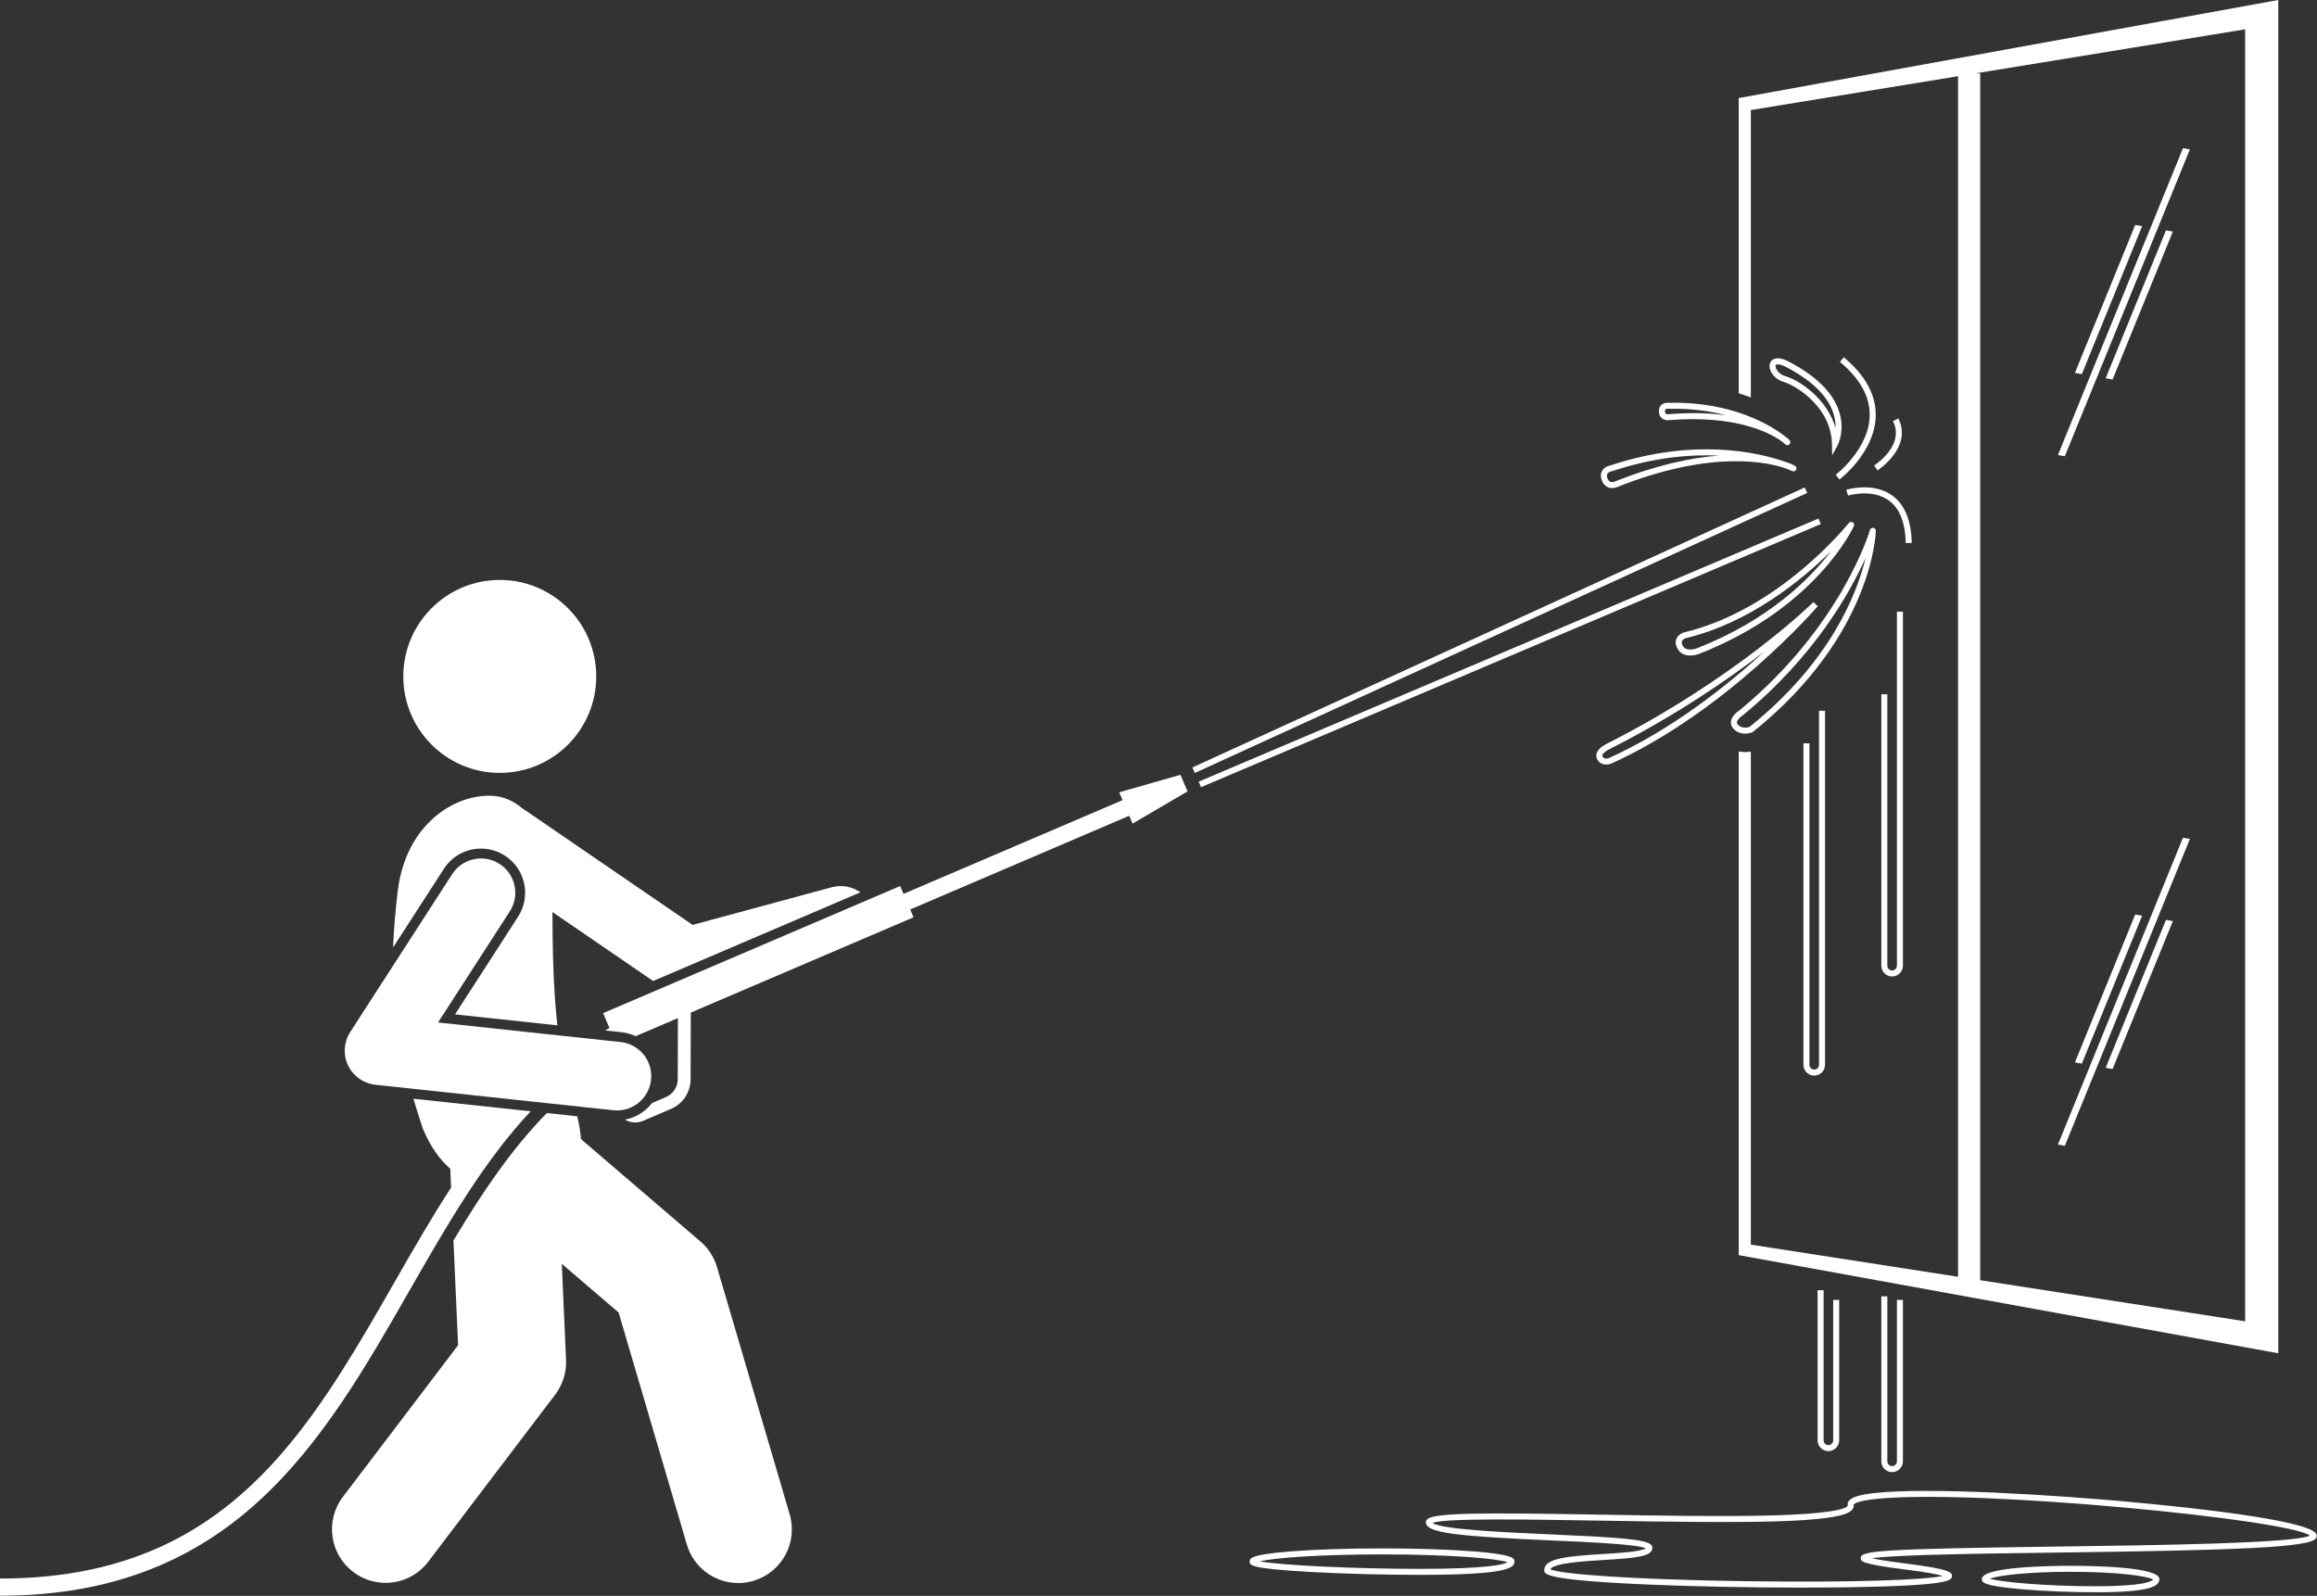 <?xml version="1.0" encoding="UTF-8" standalone="no"?><svg xmlns="http://www.w3.org/2000/svg" xmlns:xlink="http://www.w3.org/1999/xlink" fill="#ffffff" height="372.2" preserveAspectRatio="xMidYMid meet" version="1" viewBox="0.0 0.0 540.4 372.2" width="540.4" zoomAndPan="magnify"><rect x="0.0" y="0.0" width="540.4" height="372.2" fill="#333333" stroke="none"/><g id="change1_1"><path d="M531.371,0L405.527,22.869v68.867c0.995,0.295,1.925,0.614,2.822,0.942V25.668l48.338-7.895v280.003 l-48.338-7.496V175.296c-0.407,0.061-0.853,0.104-1.339,0.104c-0.506,0-1-0.051-1.483-0.138v117.464 l125.843,22.89V0z M460.652,17.125l62.987-10.288V308.159l-61.788-9.582V17.125H460.652z"/><path d="M485.552 248.067L499.613 213.566 498.001 213.284 483.94 247.785z"/><path d="M491.112 249.041L492.724 249.323 506.784 214.822 505.173 214.54z"/><path d="M510.752 195.659L509.141 195.377 479.972 266.948 481.584 267.23z"/><path d="M499.613 52.749L498.001 52.467 483.94 86.968 485.552 87.251z"/><path d="M505.173 53.724L491.112 88.225 492.724 88.507 506.784 54.006z"/><path d="M510.752 34.843L509.141 34.56 479.972 106.132 481.584 106.414z"/><circle cx="116.563" cy="157.758" r="22.5"/><path d="M112.191,197.912c1.98,0,3.909,0.569,5.579,1.647c4.771,3.081,6.146,9.469,3.066,14.24l-14.709,22.779 l23.875,2.558c-1.037-9.184-1.109-18.46-1.158-26.43l23.49,16.087l48.339-20.68 c-1.877-1.318-4.304-1.825-6.691-1.182l-32.437,8.779l-39.394-26.979c-0.095-0.065-0.194-0.118-0.291-0.178 c-2.071-1.765-4.513-2.862-7.207-2.964c-8.792-0.33-19.953,6.746-21.876,22.11 c-0.569,4.772-0.933,9.124-1.093,13.267l11.843-18.341C105.438,199.673,108.675,197.912,112.191,197.912z"/><path d="M127.55,259.59c-8.339,8.474-15.213,18.739-21.791,29.733l1.084,24.415l-26.864,35.36 c-4.177,5.497-3.106,13.339,2.392,17.515c2.261,1.718,4.916,2.548,7.552,2.548c3.773,0,7.504-1.703,9.963-4.939 l29.6-38.96c1.768-2.326,2.664-5.197,2.534-8.116l-0.994-22.392l13.258,11.364l15.91,54.109 c1.602,5.446,6.584,8.977,11.986,8.977c1.168,0,2.356-0.165,3.532-0.511c6.623-1.947,10.413-8.896,8.466-15.519 l-16.955-57.663c-0.682-2.319-2.022-4.391-3.857-5.964l-27.87-23.889c-0.089-1.496-0.376-3.252-0.863-5.309 L127.55,259.59z"/><path d="M144.988,240.741c1.165,0.125,2.258,0.45,3.264,0.921l9.857-4.217l-0.039,14.267 c-0.005,1.811-1.084,3.441-2.748,4.153l-3.258,1.394c-1.531,1.996-3.772,3.398-6.33,3.857 c1.287,0.773,2.866,0.888,4.25,0.296l6.518-2.789c2.767-1.184,4.56-3.893,4.569-6.903l0.042-15.56 l51.951-22.225l-0.78-1.823l51.09-21.857l0.78,1.823l12.819-7.506l-1.656-3.872l-14.281,4.089l0.779,1.822 l-51.09,21.857l-0.779-1.822l-69.282,29.64l1.484,3.469c-0.344,0.186-0.681,0.381-1.022,0.572L144.988,240.741z"/><path d="M0,368.157v4c54.732,0,75.42-36.108,95.427-71.027c8.791-15.344,17.278-30.148,28.335-41.945l-27.339-2.929 c0.659,2.231,1.382,4.531,2.189,6.947c1.804,4.283,3.991,7.298,6.403,9.378l0.195,4.387 c-4.677,7.203-8.989,14.728-13.254,22.173c-8.146,14.217-16.115,28.111-26.105,39.668 C50.9,356.105,31.419,368.157,0,368.157z"/><path d="M143.038,258.936c0.29,0.031,0.577,0.047,0.862,0.047c4.036,0,7.505-3.045,7.944-7.148 c0.471-4.394-2.709-8.336-7.102-8.807l-42.573-4.561l16.734-25.915c2.397-3.712,1.331-8.664-2.381-11.06 c-3.712-2.394-8.663-1.33-11.06,2.381l-23.779,36.826c-1.506,2.333-1.695,5.28-0.499,7.786 s3.606,4.212,6.367,4.508L143.038,258.936z"/><path d="M412.899 127.22L424.673 122.222 424.126 120.933 412.899 125.698 400.01 131.17 279.569 182.299 280.116 183.589 400.046 132.676z"/><path d="M412.899 118.891L421.493 114.961 420.911 113.688 412.899 117.351 399.82 123.332 278.092 178.996 278.384 179.632 278.675 180.269 399.857 124.855z"/><path d="M427.269,103.538l0.052,2.658l1.265-2.339c0.072-0.134,1.76-3.335,0.41-7.715 c-1.384-4.493-5.372-8.472-11.852-11.827c-2.062-1.068-3.169-0.795-3.735-0.381 c-0.556,0.409-0.794,1.101-0.653,1.898c0.205,1.165,1.31,2.677,3.251,3.244 C418.955,89.939,427.104,94.968,427.269,103.538z M414.133,85.589c-0.021-0.12-0.053-0.41,0.105-0.526 c0.07-0.052,0.205-0.094,0.41-0.094c0.371,0,0.975,0.136,1.851,0.59c6.116,3.166,9.867,6.853,11.148,10.959 c0.377,1.211,0.487,2.324,0.46,3.278c-1.899-6.615-8.144-11.021-11.709-12.063 C415.092,87.351,414.27,86.365,414.133,85.589z"/><path d="M423.969,141.375l-1.026-0.951c-0.176,0.175-17.97,17.734-48.286,33.096 c-0.233,0.109-1.801,0.884-2.233,2.075c-0.171,0.474-0.148,0.962,0.065,1.412 c0.478,1.014,1.349,1.312,2.126,1.312c0.425,0,0.823-0.09,1.114-0.2 C402.768,165.915,423.76,141.619,423.969,141.375z M373.753,176.41c-0.055-0.115-0.059-0.213-0.014-0.336 c0.19-0.526,1.105-1.096,1.52-1.29l0.021-0.01c15.541-7.874,27.825-16.334,36.162-22.763 c-8.671,7.932-21.567,18.189-36.249,24.816C375.149,176.843,374.135,177.216,373.753,176.41z"/><path d="M418.919,109.555c0.162-0.311,0.058-0.681-0.219-0.881c-0.024-0.017-0.04-0.041-0.066-0.056 c-0.135-0.073-1.005-0.532-2.631-1.039c-5.766-1.978-20.659-5.573-40.312,0.941 c-0.311,0.054-1.394,0.301-1.97,1.195c-0.259,0.403-0.505,1.092-0.205,2.087c0.254,0.844,0.709,1.438,1.355,1.766 c0.4,0.204,0.805,0.266,1.147,0.266c0.474,0,0.833-0.118,0.911-0.146c22.655-9.054,35.832-5.798,39.773-4.368 c0.818,0.315,1.259,0.527,1.285,0.54c0.027,0.013,0.056,0.013,0.084,0.022 C418.394,109.995,418.757,109.867,418.919,109.555z M375.495,112.316c-0.286-0.149-0.501-0.458-0.64-0.916 c-0.118-0.392-0.104-0.693,0.04-0.921c0.245-0.386,0.847-0.551,1.058-0.582c0.042-0.006,0.084-0.016,0.124-0.029 c9.631-3.199,18.078-3.923,24.821-3.612c-6.376,0.48-14.508,2.146-24.455,6.121 C376.438,112.378,375.928,112.543,375.495,112.316z"/><path d="M417.429,102.712c-0.018-0.023-0.026-0.051-0.047-0.072c-0.058-0.058-0.356-0.355-0.933-0.791 c-2.797-2.201-11.928-8.269-27.227-7.903c-0.26-0.029-1.069-0.072-1.678,0.441 c-0.285,0.242-0.626,0.696-0.629,1.489c-0.004,0.828,0.324,1.318,0.6,1.583c0.593,0.571,1.374,0.555,1.493,0.55 c16.503-1.388,24.409,3.333,26.668,5.027c0.467,0.365,0.71,0.588,0.724,0.602c0.136,0.127,0.308,0.19,0.48,0.19 c0.182,0,0.362-0.07,0.499-0.21c0.03-0.03,0.044-0.069,0.068-0.103C417.615,103.269,417.61,102.951,417.429,102.712 z M394.938,96.352c-1.865,0-3.865,0.081-6.007,0.26c-0.005,0-0.286-0.003-0.449-0.166 c-0.111-0.111-0.167-0.3-0.166-0.564c0.001-0.207,0.045-0.351,0.131-0.425c0.157-0.135,0.493-0.138,0.63-0.119 c0.042,0.007,0.091,0.008,0.125,0.008c5.182-0.126,9.639,0.523,13.37,1.505 C400.326,96.54,397.79,96.352,394.938,96.352z"/><path d="M436.076,96.977c-0.172,7.771-7.834,13.683-7.911,13.741l0.846,1.115c0.338-0.256,8.273-6.367,8.465-14.817 c0.111-4.877-2.396-9.483-7.449-13.691l-0.896,1.076C433.838,88.32,436.175,92.552,436.076,96.977z"/><path d="M432.104,121.822c-0.086-0.052-0.179-0.077-0.274-0.089c-0.236-0.029-0.481,0.058-0.636,0.256 c-0.159,0.201-16.143,20.209-38.421,25.498c-0.015,0.003-0.029,0.008-0.044,0.012 c-0.134,0.042-1.318,0.435-1.75,1.53c-0.275,0.697-0.174,1.471,0.302,2.3c0.682,1.19,1.847,1.558,2.955,1.558 c0.848,0,1.663-0.216,2.204-0.445c27.356-10.787,35.862-29.551,35.944-29.739c0.101-0.231,0.064-0.486-0.073-0.681 C432.257,121.945,432.19,121.874,432.104,121.822z M392.496,150.634c-0.252-0.44-0.325-0.804-0.217-1.085 c0.151-0.391,0.645-0.635,0.848-0.706c15.095-3.593,27.331-13.771,33.904-20.271 c-4.8,6.321-14.333,15.956-31.121,22.576C395.887,151.158,393.389,152.193,392.496,150.634z"/><path d="M436.717,123.105c-0.267,0.038-0.506,0.221-0.582,0.494c-0.062,0.222-6.528,22.384-30.394,42.037 c-0.189,0.118-1.843,1.192-2.027,2.619c-0.08,0.621,0.126,1.213,0.597,1.713 c0.842,0.895,1.853,1.134,2.689,1.134c0.912,0,1.618-0.283,1.673-0.306c0.061-0.025,0.119-0.059,0.172-0.101 c28.078-22.528,28.661-46.658,28.664-46.899c0.003-0.281-0.165-0.523-0.41-0.636 c-0.06-0.028-0.122-0.054-0.19-0.064C436.843,123.087,436.78,123.096,436.717,123.105z M408.056,169.532 c-0.352,0.119-1.761,0.504-2.727-0.523c-0.234-0.25-0.245-0.438-0.228-0.573c0.074-0.586,0.888-1.301,1.455-1.666 c16.607-13.672,24.931-28.541,28.556-36.655C433.075,138.615,426.875,154.399,408.056,169.532z"/><path d="M441.323,115.564c-4.47-3.217-10.462-1.402-10.714-1.324l0.416,1.337c0.055-0.017,5.593-1.681,9.486,1.128 c2.538,1.832,3.875,5.177,3.973,9.943l1.4-0.028C445.776,121.385,444.242,117.666,441.323,115.564z"/><path d="M437.128,108.539l0.754,1.18c0.083-0.053,8.254-5.371,4.873-12.132l-1.252,0.626 C444.319,103.845,437.423,108.35,437.128,108.539z"/><path d="M442.42,225.221c0,0.615-0.501,1.116-1.116,1.116s-1.116-0.501-1.116-1.116v-63.303h-1.4v63.303 c0,1.388,1.129,2.517,2.517,2.517s2.517-1.129,2.517-2.517V142.652h-1.4V225.221z"/><path d="M438.787,302.341v38.477c0,1.388,1.129,2.517,2.517,2.517s2.517-1.129,2.517-2.517v-37.651h-1.4v37.651 c0,0.615-0.501,1.116-1.116,1.116s-1.116-0.501-1.116-1.116v-38.477H438.787z"/><path d="M423.924,300.909v35.01c0,1.388,1.13,2.517,2.518,2.517s2.517-1.129,2.517-2.517v-32.753h-1.4v32.753 c0,0.615-0.501,1.116-1.116,1.116c-0.616,0-1.117-0.501-1.117-1.116v-35.01H423.924z"/><path d="M424.255,248.34c0,0.615-0.501,1.116-1.116,1.116c-0.616,0-1.117-0.501-1.117-1.116v-74.973h-1.4v74.973 c0,1.388,1.13,2.517,2.518,2.517s2.517-1.129,2.517-2.517v-82.569h-1.4V248.34z"/><path d="M420.05,370.266c3.484,0,6.883-0.021,10.107-0.065c24.908-0.341,25.019-1.667,25.092-2.545 c0.07-0.845,0.137-1.642-10.947-3.028c-4.234-0.53-6.504-0.93-7.719-1.21c5.502-0.819,25.403-1.084,43.2-1.32 c41.367-0.55,58.898-1.134,60.374-3.324c0.19-0.281,0.23-0.621,0.108-0.931 c-1.522-3.901-41.097-7.384-49.015-8.042c-21.839-1.815-50.116-3.142-57.934-0.901 c-1.759,0.504-2.556,1.262-2.367,2.254c-0.081,0.315-1.366,1.901-18.801,2.313 c-11.102,0.263-25.212,0.021-38.856-0.214c-26.989-0.465-38.975-0.497-40.458,1.122 c-0.203,0.222-0.298,0.498-0.269,0.778c0.256,2.419,7.552,3.15,29.346,4.118 c8.951,0.398,19.991,0.888,21.945,1.839c-1.012,0.777-6.31,1.1-9.892,1.317 c-8.585,0.522-13.798,1.037-13.798,3.772c0,0.936,0,2.351,24.912,3.385 C395.687,370.025,408.369,370.266,420.05,370.266z M374.051,363.825c7.3-0.443,11.119-0.766,11.337-2.703 c0.031-0.278-0.059-0.558-0.253-0.785c-1.155-1.352-7.944-1.789-23.161-2.465 c-10.374-0.46-25.859-1.147-27.849-2.688c2.89-1.155,22.108-0.823,39.144-0.532 c33.685,0.577,55.971,0.713,58.711-2.534c0.39-0.461,0.402-0.922,0.342-1.204 c0.015-0.035,0.415-0.877,5.821-1.384c23.57-2.207,95.659,4.828,100.609,8.608 c-3.732,1.824-35.56,2.247-58.987,2.56c-41.447,0.551-45.679,0.986-45.769,2.611 c-0.045,0.799-0.08,1.43,10.132,2.707c5.474,0.685,7.915,1.204,9.002,1.53 c-3.941,0.892-20.012,1.575-45.454,1.234c-27.471-0.371-43.951-1.69-46.065-2.782 C362.23,364.545,369.583,364.097,374.051,363.825z"/><path d="M343.733,361.827c-5.717-0.452-13.313-0.701-21.39-0.701s-15.673,0.249-21.39,0.701 c-9.481,0.75-9.481,1.656-9.481,2.385c0,0.824,0,1.603,13.852,2.386c7.751,0.439,17.368,0.7,25.727,0.7 c20.45,0,22.163-1.593,22.163-3.086C353.215,363.483,353.215,362.577,343.733,361.827z M331.051,365.897 c-15.241,0-32.558-0.854-37.236-1.759c3.253-0.768,13.367-1.612,28.528-1.612c16.57,0,27.112,1.009,29.256,1.823 C350.726,364.885,346.964,365.897,331.051,365.897z"/><path d="M462.238,368.27c0,0.706,0,1.585,9.384,2.385c5.148,0.44,11.535,0.702,17.086,0.702 c13.117,0,14.926-1.483,14.926-3.087c0-2.863-15.843-3.086-20.698-3.086S462.238,365.407,462.238,368.27z M488.708,369.957c-10.923,0-21.89-0.928-24.625-1.763c1.934-0.749,8.688-1.609,18.852-1.609 c11.054,0,18.074,1.018,19.249,1.803C501.914,368.772,500.149,369.957,488.708,369.957z"/></g></svg>